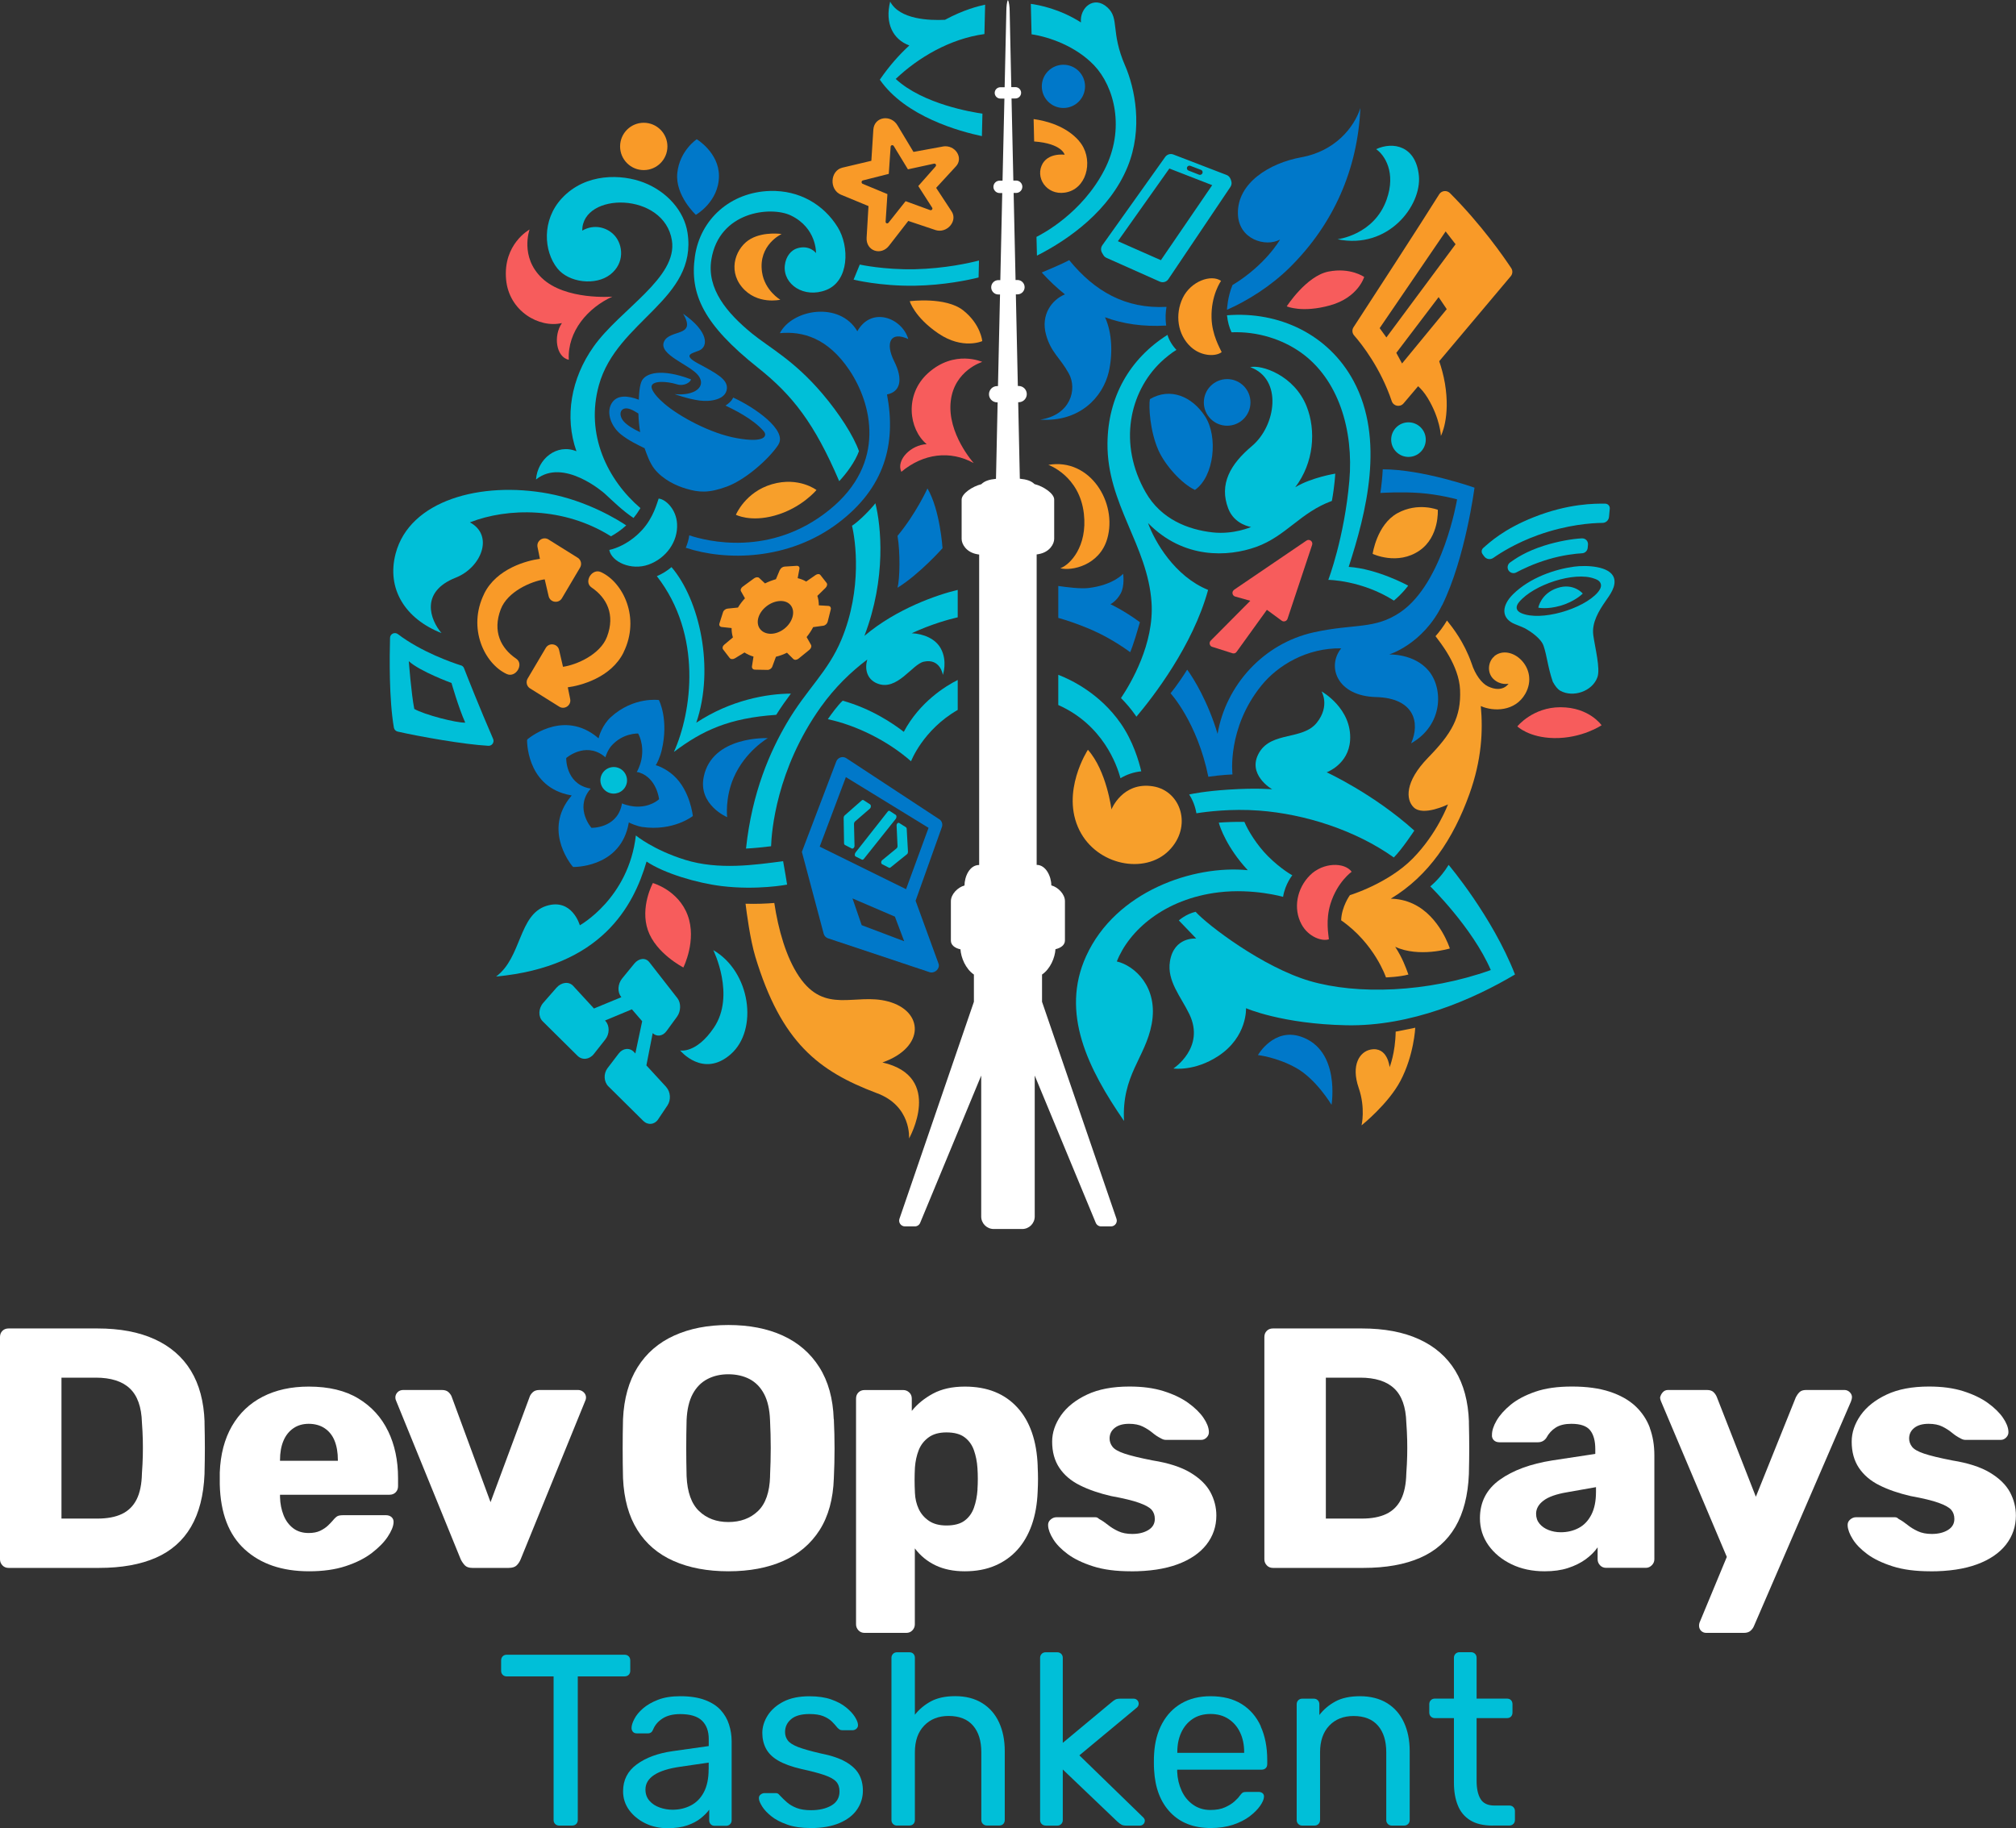<?xml version="1.0" encoding="UTF-8"?> <svg xmlns="http://www.w3.org/2000/svg" id="_Слой_2" data-name="Слой 2" viewBox="0 0 345.01 312.86"><rect x="0" y="0" width="345.01" height="312.86" fill="#333333" stroke="none"/><defs><style> .cls-1 { fill: #fff; } .cls-2 { fill: #00bfd8; } .cls-3 { fill: #f79f2b; } .cls-4 { fill: #f99a28; } .cls-5 { fill: #f75c5c; } .cls-6 { fill: #0078c9; } </style></defs><g id="_Слой_1-2" data-name="Слой 1"><g><path class="cls-2" d="M255.42,312.44c-1.56,0-2.83-.3-3.8-.9-.98-.6-1.69-1.45-2.13-2.55-.45-1.1-.67-2.4-.67-3.91v-11.03h-3.26c-.28,0-.51-.09-.69-.27-.18-.18-.27-.41-.27-.69v-1.42c0-.28.09-.51.27-.69.18-.18.41-.27.69-.27h3.26v-6.98c0-.28.09-.51.27-.69.18-.18.41-.27.69-.27h1.96c.28,0,.51.09.69.27.18.18.27.41.27.69v6.98h5.18c.31,0,.54.09.71.27.17.18.25.41.25.69v1.42c0,.28-.08.51-.25.69-.17.18-.4.27-.71.27h-5.18v10.74c0,1.31.22,2.34.67,3.09.44.75,1.24,1.13,2.38,1.13h2.55c.28,0,.51.09.69.27.18.18.27.41.27.69v1.5c0,.28-.09.51-.27.69-.18.18-.41.27-.69.27h-2.88Z"></path><path class="cls-2" d="M222.87,312.44c-.28,0-.51-.09-.69-.27-.18-.18-.27-.41-.27-.69v-19.8c0-.28.09-.51.27-.69.18-.18.41-.27.69-.27h1.96c.28,0,.51.09.69.27.18.18.27.41.27.69v1.84c.72-.95,1.64-1.72,2.74-2.32,1.1-.6,2.51-.9,4.24-.9s3.35.4,4.62,1.19c1.27.79,2.23,1.89,2.88,3.3.65,1.41.98,3.04.98,4.91v11.78c0,.28-.09.51-.27.69-.18.18-.41.27-.69.27h-2.09c-.28,0-.51-.09-.69-.27-.18-.18-.27-.41-.27-.69v-11.57c0-1.95-.47-3.48-1.42-4.57-.95-1.1-2.34-1.65-4.18-1.65-1.73,0-3.11.55-4.16,1.65-1.04,1.1-1.57,2.62-1.57,4.57v11.57c0,.28-.09.51-.27.69-.18.18-.41.27-.69.27h-2.09Z"></path><path class="cls-2" d="M215.77,295.44c-.75-1.64-1.85-2.91-3.28-3.8-1.43-.89-3.21-1.34-5.33-1.34-1.89,0-3.54.4-4.95,1.21-1.41.81-2.51,1.96-3.32,3.45-.81,1.49-1.27,3.22-1.38,5.2-.03.36-.04.83-.04,1.4s.01,1.04.04,1.4c.17,3.06,1.1,5.48,2.8,7.25,1.7,1.77,4,2.65,6.89,2.65h0c1.42,0,2.69-.19,3.82-.56,1.13-.38,2.07-.86,2.84-1.44.77-.59,1.36-1.18,1.78-1.78.42-.6.64-1.11.67-1.52.03-.28-.05-.49-.23-.65-.18-.15-.4-.23-.65-.23h-2.05c-.31,0-.53.03-.67.1-.14.07-.33.27-.59.61-.14.22-.42.52-.84.9-.42.38-.96.72-1.63,1.02-.67.31-1.5.46-2.51.46-1.14,0-2.14-.31-2.99-.92-.85-.61-1.5-1.41-1.94-2.4-.45-.99-.7-2.05-.75-3.2v-.38h14.45c.28,0,.51-.08.69-.25.18-.17.27-.4.27-.71v-.71c0-2.2-.38-4.12-1.13-5.76ZM212.93,299.99h-11.45v-.13c0-1.25.22-2.37.67-3.34.45-.97,1.09-1.75,1.94-2.32.85-.57,1.87-.86,3.07-.86s2.23.29,3.09.86c.86.57,1.53,1.34,1.98,2.32.46.97.69,2.09.69,3.34v.13Z"></path><path class="cls-2" d="M178.96,312.44c-.28,0-.51-.09-.69-.27-.18-.18-.27-.41-.27-.69v-27.74c0-.28.09-.51.27-.69.18-.18.41-.27.69-.27h1.96c.28,0,.51.09.69.27.18.18.27.41.27.69v14.54l8.23-6.85c.33-.28.59-.47.77-.56.18-.1.48-.15.9-.15h2.21c.25,0,.46.08.63.25.17.17.25.38.25.63,0,.11-.03.24-.1.38-.07.14-.2.28-.4.42l-9.65,8.02,10.7,10.4c.33.28.5.53.5.75,0,.25-.08.46-.25.63-.17.17-.38.25-.63.25h-2.17c-.42,0-.72-.05-.92-.15-.2-.1-.45-.29-.75-.56l-9.32-8.9v8.65c0,.28-.09.51-.27.69-.18.18-.41.27-.69.27h-1.96Z"></path><path class="cls-2" d="M153.52,312.44c-.28,0-.51-.09-.69-.27-.18-.18-.27-.41-.27-.69v-27.74c0-.28.09-.51.27-.69.18-.18.41-.27.69-.27h2.09c.31,0,.54.09.71.27.17.18.25.41.25.69v9.73c.75-.95,1.67-1.71,2.76-2.3,1.09-.58,2.46-.88,4.14-.88,1.81,0,3.35.4,4.62,1.19,1.27.79,2.23,1.89,2.88,3.3.65,1.41.98,3.04.98,4.91v11.78c0,.28-.08.51-.25.69-.17.18-.4.27-.71.27h-2.09c-.28,0-.51-.09-.69-.27-.18-.18-.27-.41-.27-.69v-11.57c0-1.95-.47-3.48-1.42-4.57-.95-1.1-2.34-1.65-4.18-1.65-1.73,0-3.12.55-4.18,1.65-1.06,1.1-1.59,2.62-1.59,4.57v11.57c0,.28-.08.51-.25.69-.17.18-.4.27-.71.27h-2.09Z"></path><path class="cls-2" d="M138.73,312.86c-1.56,0-2.9-.19-4.01-.59-1.11-.39-2.02-.86-2.71-1.42-.7-.56-1.22-1.11-1.57-1.67-.35-.56-.54-1-.56-1.34-.03-.31.07-.54.29-.71.22-.17.45-.25.67-.25h1.88c.14,0,.26.02.36.06.1.04.23.16.4.36.36.39.77.78,1.21,1.17.45.39,1,.71,1.65.96.65.25,1.47.38,2.44.38,1.42,0,2.59-.27,3.51-.81.92-.54,1.38-1.34,1.38-2.4,0-.7-.19-1.25-.56-1.67-.38-.42-1.04-.79-2.01-1.13-.96-.33-2.28-.68-3.95-1.04-1.67-.39-2.99-.87-3.97-1.44-.98-.57-1.67-1.25-2.09-2.05-.42-.79-.63-1.69-.63-2.69s.31-2.03.92-2.99c.61-.96,1.51-1.75,2.69-2.36,1.18-.61,2.67-.92,4.45-.92,1.45,0,2.69.18,3.72.54,1.03.36,1.88.81,2.55,1.36s1.17,1.08,1.5,1.61c.33.53.52.97.54,1.34.03.28-.06.51-.25.69-.19.18-.42.27-.67.27h-1.76c-.19,0-.36-.04-.48-.13-.12-.08-.24-.18-.35-.29-.28-.36-.61-.72-.98-1.09-.38-.36-.86-.66-1.46-.9-.6-.24-1.39-.36-2.36-.36-1.39,0-2.44.29-3.13.88-.7.59-1.04,1.32-1.04,2.21,0,.53.15,1,.46,1.42.31.42.89.79,1.75,1.13.86.33,2.14.7,3.84,1.09,1.84.36,3.29.85,4.34,1.46,1.06.61,1.81,1.32,2.26,2.13.45.81.67,1.74.67,2.8,0,1.17-.33,2.24-1,3.22-.67.98-1.67,1.75-3.01,2.32-1.34.57-2.98.86-4.93.86h0Z"></path><path class="cls-2" d="M124.76,295.14c-.29-.92-.77-1.74-1.42-2.46-.65-.72-1.55-1.3-2.69-1.73-1.14-.43-2.55-.65-4.22-.65-1.5,0-2.78.2-3.82.61-1.04.4-1.9.9-2.57,1.48s-1.16,1.18-1.48,1.8c-.32.61-.48,1.13-.48,1.55,0,.25.08.47.23.65.15.18.38.27.69.27h1.88c.42,0,.71-.21.88-.63.31-.78.85-1.42,1.63-1.92.78-.5,1.78-.75,3.01-.75,1.73,0,2.97.38,3.74,1.13.77.75,1.15,1.8,1.15,3.13v1.21l-6.22.88c-2.51.36-4.54,1.11-6.1,2.26-1.56,1.14-2.34,2.67-2.34,4.6,0,1.2.35,2.27,1.04,3.22.7.95,1.62,1.7,2.76,2.26,1.14.56,2.41.84,3.8.84h0c1.34,0,2.46-.16,3.38-.48.92-.32,1.69-.72,2.3-1.21.61-.49,1.1-.98,1.46-1.48v1.8c0,.28.08.51.25.69.17.18.4.27.71.27h1.92c.28,0,.51-.09.69-.27.18-.18.27-.41.27-.69v-13.54c0-.95-.15-1.88-.44-2.8ZM121.27,302.83c0,1.56-.27,2.85-.81,3.89-.54,1.03-1.29,1.79-2.24,2.28-.95.49-1.99.73-3.13.73h0c-.75,0-1.48-.13-2.19-.38-.71-.25-1.3-.63-1.75-1.15-.46-.52-.69-1.16-.69-1.94,0-1,.5-1.83,1.5-2.49,1-.65,2.49-1.12,4.47-1.4l4.85-.71v1.17Z"></path><path class="cls-2" d="M95.7,312.44c-.28,0-.51-.09-.69-.27-.18-.18-.27-.41-.27-.69v-24.57h-8.02c-.28,0-.51-.09-.69-.27-.18-.18-.27-.41-.27-.69v-1.75c0-.31.09-.55.27-.73.18-.18.41-.27.69-.27h20.14c.31,0,.55.09.73.27.18.18.27.42.27.73v1.75c0,.28-.09.51-.27.69-.18.18-.42.27-.73.27h-7.98v24.57c0,.28-.09.51-.27.69-.18.18-.42.27-.73.27h-2.17Z"></path></g><g><path class="cls-1" d="M80.84,268.34c-.59,0-1.01-.15-1.29-.44-.27-.29-.51-.63-.7-1.02l-11.07-27.17c-.08-.16-.12-.33-.12-.53,0-.35.13-.65.38-.91.25-.25.58-.38.97-.38h6.62c.51,0,.9.14,1.17.41.27.27.45.55.53.82l6.62,17.97,6.67-17.97c.08-.27.25-.55.53-.82.27-.27.66-.41,1.17-.41h6.62c.35,0,.66.13.94.38.27.25.41.56.41.91,0,.2-.04.37-.12.53l-11.07,27.17c-.16.39-.38.73-.67,1.02s-.75.44-1.38.44h-6.21Z"></path><path class="cls-1" d="M66.41,244.92c-1.13-2.34-2.82-4.2-5.06-5.56-2.24-1.37-5.08-2.05-8.52-2.05-3.01,0-5.63.58-7.87,1.73-2.24,1.15-4,2.83-5.27,5.03-1.27,2.21-1.96,4.85-2.08,7.93v2.05c.12,4.92,1.54,8.63,4.27,11.12,2.73,2.5,6.4,3.75,11.01,3.75h0c2.38,0,4.47-.29,6.26-.88,1.8-.59,3.29-1.34,4.48-2.25,1.19-.92,2.1-1.84,2.72-2.78.62-.94.96-1.74,1-2.4.04-.39-.07-.7-.32-.94-.25-.23-.58-.35-.97-.35h-7.26c-.47,0-.81.05-1.02.15-.21.1-.5.36-.85.79-.2.23-.47.52-.82.85-.35.33-.79.62-1.32.88-.53.25-1.18.38-1.96.38-1.05,0-1.94-.27-2.66-.82-.72-.55-1.27-1.29-1.64-2.22-.37-.94-.58-1.97-.61-3.1v-.41h18.74c.43,0,.78-.14,1.05-.41.27-.27.41-.62.41-1.05v-1.41c0-3.01-.57-5.68-1.7-8.02ZM57.81,250.01h-9.89v-.12c0-1.29.2-2.39.59-3.31.39-.92.96-1.63,1.7-2.14.74-.51,1.62-.76,2.63-.76s1.96.25,2.72.76c.76.51,1.33,1.22,1.7,2.14s.56,2.02.56,3.31v.12Z"></path><path class="cls-1" d="M35.01,243.34c-.12-3.47-.9-6.39-2.34-8.75-1.44-2.36-3.51-4.16-6.21-5.39-2.69-1.23-5.95-1.84-9.78-1.84H1.46c-.43,0-.78.14-1.05.41-.27.27-.41.62-.41,1.05v38.06c0,.39.14.73.41,1.02.27.29.62.44,1.05.44h15.51c3.82,0,7.06-.58,9.69-1.73,2.63-1.15,4.64-2.92,6.03-5.3,1.39-2.38,2.16-5.39,2.31-9.02.04-1.68.06-3.16.06-4.45s-.02-2.79-.06-4.51ZM24.44,249.13c-.02.9-.07,1.91-.15,3.04-.04,1.83-.34,3.32-.91,4.45-.57,1.13-1.41,1.96-2.52,2.49-1.11.53-2.51.79-4.19.79h-6.15,0v-24.12h5.86c2.58,0,4.52.61,5.83,1.84s2,3.17,2.08,5.83c.08,1.09.13,2.09.15,2.99.02.9.02,1.8,0,2.69Z"></path><path class="cls-1" d="M193.54,268.92c-2.54,0-4.69-.28-6.47-.85-1.78-.57-3.22-1.26-4.33-2.08-1.11-.82-1.94-1.67-2.49-2.55-.55-.88-.84-1.65-.88-2.31-.04-.43.1-.78.41-1.05.31-.27.64-.41,1-.41h6.67c.12,0,.22.02.32.06.1.04.2.12.32.23.51.27,1.01.61,1.52,1.02.51.41,1.09.77,1.76,1.08.66.31,1.46.47,2.4.47,1.09,0,2.01-.22,2.75-.67.74-.45,1.11-1.08,1.11-1.9,0-.62-.18-1.14-.53-1.55-.35-.41-1.06-.81-2.14-1.2-1.07-.39-2.68-.78-4.83-1.17-2.03-.47-3.81-1.08-5.33-1.84-1.52-.76-2.69-1.76-3.51-2.99-.82-1.23-1.23-2.72-1.23-4.48,0-1.56.51-3.06,1.52-4.51,1.01-1.44,2.5-2.62,4.45-3.54,1.95-.92,4.37-1.38,7.26-1.38,2.22,0,4.18.26,5.85.79,1.68.53,3.08,1.2,4.22,2.02,1.13.82,1.99,1.66,2.58,2.52.59.86.9,1.64.94,2.34.04.39-.08.73-.35,1.02-.27.29-.59.44-.94.44h-6.09c-.16,0-.31-.03-.47-.09-.16-.06-.29-.13-.41-.2-.47-.23-.94-.55-1.41-.94-.47-.39-1.01-.74-1.64-1.05-.62-.31-1.41-.47-2.34-.47-1.05,0-1.87.23-2.46.7-.59.47-.88,1.07-.88,1.82,0,.51.17.98.5,1.41.33.43,1.01.82,2.05,1.17,1.03.35,2.64.74,4.83,1.17,2.69.43,4.84,1.12,6.44,2.08,1.6.96,2.74,2.07,3.43,3.34.68,1.27,1.02,2.61,1.02,4.01,0,1.87-.57,3.53-1.7,4.98-1.13,1.44-2.78,2.57-4.95,3.37-2.17.8-4.83,1.2-7.99,1.2h0Z"></path><path class="cls-1" d="M177.59,250.95c-.08-2.19-.41-4.12-1-5.8-.59-1.68-1.41-3.1-2.49-4.27-1.07-1.17-2.35-2.06-3.83-2.66-1.48-.6-3.2-.91-5.15-.91-2.15,0-3.96.4-5.45,1.2-1.48.8-2.69,1.79-3.63,2.96v-2.11c0-.43-.15-.78-.44-1.05-.29-.27-.63-.41-1.02-.41h-6.62c-.43,0-.78.14-1.05.41s-.41.62-.41,1.05v38.64c0,.39.14.73.41,1.02.27.29.62.44,1.05.44h0s7.14,0,7.14,0c.43,0,.78-.15,1.05-.44.27-.29.41-.63.41-1.02v-13c.94,1.25,2.12,2.22,3.54,2.9,1.42.68,3.09,1.02,5.01,1.02s3.68-.32,5.18-.97c1.5-.64,2.78-1.55,3.83-2.72,1.05-1.17,1.87-2.6,2.46-4.27.59-1.68.92-3.57,1-5.68.04-.78.06-1.5.06-2.17s-.02-1.39-.06-2.17ZM167.29,254.93c-.08,1.13-.28,2.17-.61,3.1-.33.94-.87,1.68-1.61,2.23-.74.55-1.78.82-3.1.82h0,0,0c-1.21,0-2.21-.26-2.99-.79-.78-.53-1.37-1.21-1.76-2.05-.39-.84-.6-1.75-.64-2.72-.04-.78-.06-1.52-.06-2.22s.02-1.42.06-2.17c.08-1.05.29-2.03.64-2.93.35-.9.92-1.63,1.7-2.2.78-.57,1.8-.85,3.04-.85,1.33,0,2.36.27,3.1.82.74.55,1.28,1.29,1.61,2.22.33.94.54,1.97.61,3.1.08,1.21.08,2.42,0,3.63Z"></path><path class="cls-1" d="M142.68,242.87c-.12-3.51-.94-6.47-2.46-8.87-1.52-2.4-3.61-4.21-6.26-5.42-2.65-1.21-5.76-1.81-9.31-1.81s-6.61.6-9.28,1.81c-2.67,1.21-4.76,3.02-6.26,5.42-1.5,2.4-2.33,5.36-2.49,8.87-.04,1.68-.06,3.37-.06,5.06s.02,3.39.06,5.06c.16,3.55.98,6.51,2.46,8.87,1.48,2.36,3.55,4.13,6.21,5.3,2.65,1.17,5.78,1.76,9.37,1.76h0c3.59,0,6.71-.59,9.37-1.76,2.65-1.17,4.73-2.94,6.24-5.3,1.5-2.36,2.31-5.32,2.43-8.87.08-1.68.12-3.37.12-5.06s-.04-3.39-.12-5.06ZM131.79,252.65c-.08,2.73-.77,4.72-2.08,5.97-1.31,1.25-3,1.87-5.06,1.87h0c-2.03,0-3.7-.62-5.01-1.87-1.31-1.25-2.02-3.24-2.14-5.97-.04-1.72-.06-3.34-.06-4.86s.02-3.1.06-4.74c.08-1.83.43-3.33,1.05-4.48.62-1.15,1.46-2,2.52-2.55,1.05-.55,2.24-.82,3.57-.82s2.58.27,3.63.82c1.05.55,1.88,1.4,2.49,2.55.61,1.15.95,2.64,1.02,4.48.08,1.64.12,3.22.12,4.74s-.04,3.14-.12,4.86Z"></path><path class="cls-1" d="M330.37,268.92c-2.54,0-4.69-.28-6.47-.85-1.78-.57-3.22-1.26-4.33-2.08-1.11-.82-1.94-1.67-2.49-2.55-.55-.88-.84-1.65-.88-2.31-.04-.43.1-.78.41-1.05.31-.27.64-.41,1-.41h6.67c.12,0,.22.02.32.06.1.04.2.12.32.23.51.27,1.01.61,1.52,1.02.51.41,1.09.77,1.76,1.08.66.31,1.46.47,2.4.47,1.09,0,2.01-.22,2.75-.67.74-.45,1.11-1.08,1.11-1.9,0-.62-.18-1.14-.53-1.55-.35-.41-1.06-.81-2.14-1.2-1.07-.39-2.68-.78-4.83-1.17-2.03-.47-3.81-1.08-5.33-1.84-1.52-.76-2.69-1.76-3.51-2.99-.82-1.23-1.23-2.72-1.23-4.48,0-1.56.51-3.06,1.52-4.51,1.01-1.44,2.5-2.62,4.45-3.54,1.95-.92,4.37-1.38,7.26-1.38,2.22,0,4.18.26,5.85.79s3.08,1.2,4.22,2.02c1.13.82,1.99,1.66,2.58,2.52.59.86.9,1.64.94,2.34.04.39-.08.73-.35,1.02-.27.29-.59.44-.94.44h-6.09c-.16,0-.31-.03-.47-.09-.16-.06-.29-.13-.41-.2-.47-.23-.94-.55-1.41-.94-.47-.39-1.01-.74-1.64-1.05-.62-.31-1.41-.47-2.34-.47-1.05,0-1.87.23-2.46.7-.59.47-.88,1.07-.88,1.82,0,.51.17.98.5,1.41.33.43,1.01.82,2.05,1.17,1.03.35,2.64.74,4.83,1.17,2.69.43,4.84,1.12,6.44,2.08,1.6.96,2.74,2.07,3.43,3.34.68,1.27,1.02,2.61,1.02,4.01,0,1.87-.57,3.53-1.7,4.98-1.13,1.44-2.78,2.57-4.95,3.37-2.17.8-4.83,1.2-7.99,1.2h0Z"></path><path class="cls-1" d="M292,279.46c-.35,0-.64-.12-.88-.35-.23-.23-.35-.53-.35-.88,0-.08,0-.19.03-.32.02-.14.07-.28.15-.44l4.57-11.01-11.24-26.58c-.12-.27-.18-.51-.18-.7.08-.35.23-.65.47-.91.23-.25.53-.38.88-.38h6.67c.51,0,.89.13,1.14.38.25.25.44.54.56.85l6.67,17.04,6.85-17.04c.16-.31.36-.6.61-.85.25-.25.63-.38,1.14-.38h6.56c.35,0,.65.13.91.38.25.25.38.54.38.85,0,.19-.06.45-.18.76l-16.57,38.35c-.12.31-.31.6-.59.85-.27.25-.66.38-1.17.38h-6.44,0Z"></path><path class="cls-1" d="M282.35,244.36c-.53-1.42-1.36-2.66-2.49-3.72-1.13-1.05-2.6-1.87-4.39-2.46-1.8-.59-3.94-.88-6.44-.88s-4.55.29-6.26.88c-1.72.59-3.12,1.33-4.22,2.22-1.09.9-1.9,1.81-2.43,2.72s-.79,1.73-.79,2.43c-.04.35.06.65.29.91.23.25.57.38,1,.38h6.56c.62,0,1.11-.25,1.46-.76.39-.74.93-1.33,1.61-1.76.68-.43,1.57-.64,2.66-.64,1.56,0,2.63.37,3.22,1.11.59.74.88,1.81.88,3.22v.82l-7.32,1.11c-3.75.59-6.75,1.69-9.02,3.31-2.26,1.62-3.4,3.82-3.4,6.59,0,1.72.49,3.26,1.46,4.63.98,1.37,2.29,2.45,3.95,3.25,1.66.8,3.54,1.2,5.65,1.2h0c1.52,0,2.86-.18,4.01-.56,1.15-.37,2.16-.87,3.02-1.49.86-.63,1.54-1.31,2.05-2.05v2.05c0,.39.14.73.41,1.02.27.29.62.44,1.05.44h6.79c.39,0,.73-.15,1.02-.44.29-.29.44-.63.44-1.02v-17.8c0-1.72-.26-3.29-.79-4.71ZM273.13,255.34c0,1.56-.26,2.86-.79,3.89-.53,1.03-1.25,1.8-2.17,2.28-.92.49-1.94.73-3.07.73h0c-.74,0-1.43-.13-2.08-.38-.64-.25-1.16-.61-1.55-1.08-.39-.47-.59-1.03-.59-1.7,0-.86.42-1.61,1.26-2.25.84-.64,2.18-1.12,4.01-1.43l4.98-.88v.82Z"></path><path class="cls-1" d="M251.39,243.34c-.12-3.47-.9-6.39-2.34-8.75-1.44-2.36-3.51-4.16-6.21-5.39-2.69-1.23-5.95-1.84-9.78-1.84h-15.22c-.43,0-.78.14-1.05.41-.27.27-.41.62-.41,1.05v38.06c0,.39.14.73.41,1.02.27.29.62.44,1.05.44h15.51c3.82,0,7.06-.58,9.69-1.73,2.63-1.15,4.64-2.92,6.03-5.3,1.39-2.38,2.16-5.39,2.31-9.02.04-1.68.06-3.16.06-4.45s-.02-2.79-.06-4.51ZM240.82,249.13c-.02.9-.07,1.91-.15,3.04-.04,1.83-.34,3.32-.91,4.45-.57,1.13-1.41,1.96-2.52,2.49-1.11.53-2.51.79-4.19.79h-6.15,0v-24.12h5.86c2.58,0,4.52.61,5.83,1.84,1.31,1.23,2,3.17,2.08,5.83.08,1.09.13,2.09.15,2.99.02.9.02,1.8,0,2.69Z"></path></g><g><circle class="cls-6" cx="210.01" cy="68.87" r="3.99"></circle><path class="cls-6" d="M198.24,77.05c1.17,2.62,4.02,5.76,6.26,6.8,3.32-2.33,3.97-9.12,1.75-12.56-2.22-3.44-5.97-5.04-9.46-2.98-.23,1.19,0,5.47,1.45,8.73Z"></path></g><path class="cls-1" d="M164.37,162.45c.08,1.42.86,3.35,2.3,4.34v4.66l-12.74,37.14c-.22.64.26,1.3.93,1.3h1.71c.4,0,.76-.24.91-.62l10.44-25.19v24.12c0,1.18.96,2.14,2.14,2.14h4.88c1.18,0,2.14-.96,2.14-2.14v-24.12l10.44,25.19c.15.37.51.62.91.62h1.71c.67,0,1.15-.66.93-1.3l-12.74-37.14v-4.66c1.44-.99,2.22-2.91,2.3-4.34.94-.21,1.62-.73,1.62-1.49v-6.74c0-1.19-1.18-2.39-2.33-2.69,0-1.52-.93-3.51-2.51-3.51v-53.13c.12-.02.24-.04.36-.06,1.88-.34,2.64-1.75,2.64-2.6v-6.74c0-1.02-1.83-2.26-3.37-2.64-.55-.55-1.36-.81-2.51-.92-.05-2.43-.15-7.13-.28-13.09h.08c.77,0,1.39-.62,1.39-1.39s-.62-1.39-1.39-1.39h-.14c-.1-4.75-.22-10.12-.34-15.68h.27c.68,0,1.23-.55,1.23-1.23s-.55-1.23-1.23-1.23h-.32c-.11-4.96-.22-10.03-.33-14.9h.43c.59,0,1.06-.48,1.06-1.06s-.48-1.06-1.06-1.06h-.48c-.11-5.07-.22-9.86-.31-14.05h.67c.54,0,.97-.44.97-.97s-.44-.97-.97-.97h-.71c-.17-7.66-.28-12.83-.28-13.02,0-.75-.12-1.62-.29-1.86h0s0,0-.01,0c0,0,0,0-.01,0h0c-.16.23-.26,1.13-.26,1.88,0,.19-.11,5.37-.29,13.02h-.73c-.54,0-.97.44-.97.97s.44.97.97.97h.69c-.09,4.18-.2,8.98-.32,14.05h-.5c-.59,0-1.06.48-1.06,1.06s.48,1.06,1.06,1.06h.45c-.11,4.87-.22,9.94-.33,14.9h-.33c-.68,0-1.23.55-1.23,1.23s.55,1.23,1.23,1.23h.28c-.12,5.56-.24,10.93-.35,15.68h-.15c-.77,0-1.39.62-1.39,1.39s.62,1.39,1.39,1.39h.09c-.13,5.96-.23,10.66-.28,13.09-1.15.11-1.96.37-2.51.92-1.54.38-3.37,1.62-3.37,2.64v6.74c0,.85.77,2.26,2.64,2.6.11.02.23.04.36.06v53.13c-1.68,0-2.51,2.05-2.51,3.51-1.15.3-2.33,1.49-2.33,2.69v6.74c0,.77.68,1.28,1.62,1.49Z"></path><path class="cls-2" d="M247.91,148.02s7.45,8.77,11.36,18.76c-7.15,4.25-17.78,8.91-28.84,8.69-11.07-.22-17.19-2.92-17.19-2.92,0,0,.26,4.91-4.77,8.2-4.06,2.66-7.66,2.12-7.66,2.12,0,0,5.48-3.56,2.74-9.28-1.46-3.04-3.87-5.68-3.33-9.06.69-4.28,4.5-3.9,4.5-3.9l-2.98-3.1s1.21-1.1,2.87-1.48c2.01,2.24,11.51,9.5,19.56,11.85,8.05,2.35,20.01,2.03,30.96-1.88-3.14-7.27-10.36-14.32-10.36-14.32,0,0,1.73-1.35,3.14-3.68Z"></path><path class="cls-3" d="M242.2,175.89s-.21,4.7-2.54,9.11c-2.1,3.97-6.65,7.6-6.65,7.6,0,0,.71-2.95-.49-6.41-1.35-3.92.17-6.2,2.05-6.56,2.94-.56,3.24,3.02,3.24,3.02,0,0,.98-2.39,1.04-6.09,1.56-.28,3.35-.67,3.35-.67Z"></path><path class="cls-5" d="M231.32,149.2s-2.46,1.72-3.63,5.5c-.85,2.74-.34,5.25-.27,6.05-1.13.41-3.51-.37-4.69-2.57-1.46-2.72-.78-6.15,1.45-8.38,2.24-2.24,5.91-2.27,7.14-.6Z"></path><path class="cls-2" d="M104.27,94.12s2.96-.51,5.63-3.43c1.93-2.11,2.54-4.61,2.82-5.36,1.2.11,3.02,1.83,3.15,4.33.17,3.08-1.91,5.9-4.88,6.97s-6.32-.46-6.72-2.5Z"></path><path class="cls-4" d="M208.97,48.07s-1.76,2.43-1.63,6.39c.09,2.86,1.4,5.07,1.73,5.8-.93.76-3.44.8-5.28-.89-2.27-2.09-2.75-5.55-1.37-8.4,1.38-2.84,4.84-4.08,6.55-2.9Z"></path><path class="cls-3" d="M186.18,128.32s-4.74,7.24-1.43,13.82c3.01,5.98,11.18,7.56,15.29,3.44,4.07-4.09,2.09-10.22-2.7-11-5.24-.85-7.13,3.95-7.13,3.95,0,0-.82-6.6-4.03-10.21Z"></path><path class="cls-6" d="M119.09,36.77s-3.58-3.31-3.18-7.16c.4-3.85,3.33-5.78,3.33-5.78,0,0,3.8,2.28,3.8,6.28,0,4.41-3.95,6.66-3.95,6.66Z"></path><path class="cls-5" d="M274.09,124.12s-3.33,2.27-8.13,2.2c-4.31-.07-6.29-2-6.29-2,0,0,2.63-3.29,7.4-3.28,4.92.01,7.02,3.09,7.02,3.09Z"></path><path class="cls-3" d="M139.73,83.86s-2.56,3.12-7.19,4.39c-4.16,1.14-6.6-.15-6.6-.15,0,0,1.6-3.9,6.18-5.23s7.6.99,7.6.99Z"></path><path class="cls-3" d="M234.91,94.79s.71-5.01,4.24-6.96c3.53-1.94,6.91-.58,6.91-.58,0,0,.3,4.6-3.12,6.97-3.77,2.61-8.03.57-8.03.57Z"></path><g><path class="cls-6" d="M118.57,139.66s-.44-4.36-3.3-6.94c-1.31-1.19-2.78-1.71-3.05-1.76.18-.21.73-1.36,1.01-2.51,1.28-5.33-.47-8.64-.47-8.64h0s-4.32-.63-8.21,2.91c-1.5,1.36-2.07,3.37-2.11,3.64-.21-.18-.44-.36-.68-.54-5.8-4.26-11.53.74-11.53.74,0,0,.02.02.04.06-.04,0-.07,0-.07,0,0,0-.19,7.61,6.79,9.34.29.07.58.13.85.18-.18.21-.36.44-.54.68-4.26,5.8.74,11.53.74,11.53,0,0,.02-.02.06-.04,0,.04,0,.07,0,.07,0,0,7.61.19,9.34-6.79.07-.29.13-.58.18-.85.21.18,1.56.69,2.24.79,5.39.79,8.71-1.87,8.71-1.87h0ZM108.48,138.02c-.88-.09-1.91-.43-2.03-.53-.03.15-.06.31-.1.47-.95,3.83-5.12,3.72-5.12,3.72,0,0,0-.01,0-.04-.02.01-.03.02-.03.02,0,0-2.74-3.14-.41-6.32.1-.13.2-.26.3-.37-.15-.03-.31-.06-.47-.1-3.83-.95-3.72-5.12-3.72-5.12,0,0,.01,0,.04,0-.01-.02-.02-.03-.02-.03,0,0,3.14-2.74,6.32-.41.13.1.26.2.37.3.03-.15.38-1.22,1.02-1.96,1.98-2.24,4.58-2.11,4.58-2.11h0s1.1,1.8.55,4.5c-.21,1-.69,1.97-.79,2.08.15.03.31.05.47.1,2.98,1,3.35,4.55,3.35,4.55,0,0,.02,0,0,0,.01.02-1.54,1.52-4.3,1.25Z"></path><path class="cls-2" d="M106,131.49c-1.14-.53-2.49-.04-3.03,1.09s-.04,2.49,1.09,3.03c1.14.53,2.49.04,3.03-1.09s.04-2.49-1.09-3.03Z"></path></g><path class="cls-5" d="M104.8,50.77s-8.05.66-12.07-3.19c-3.8-3.63-2.1-8.3-2.1-8.3,0,0-4.57,2.47-4.02,8.55.49,5.45,5.7,8.38,9.56,7.46-1.51,2.18-1.01,5.82,1.17,6.29-.25-4.9,3.31-8.93,7.46-10.81Z"></path><path class="cls-5" d="M166.64,79.25s-4.59-5.08-3.93-10.63c.62-5.24,5.39-6.68,5.39-6.68,0,0-4.74-2.17-9.28,1.92-4.08,3.68-3.29,9.62-.23,12.16-2.66.1-5.28,2.69-4.34,4.73,3.78-3.16,8.37-3.7,12.38-1.5Z"></path><circle class="cls-4" cx="110.17" cy="25.06" r="4.05"></circle><path class="cls-4" d="M133.77,40.05s-4.04,1.83-3.36,6.52c.46,3.17,3.13,4.73,3.13,4.73,0,0-4,.93-6.57-2.17-2.52-3.05-.94-6.92,1.55-8.28,2.29-1.25,5.25-.8,5.25-.8Z"></path><circle class="cls-2" cx="241.04" cy="75.24" r="2.96"></circle><circle class="cls-6" cx="181.99" cy="14.78" r="3.7"></circle><g><path class="cls-6" d="M133.2,76.1c1.61-2.45-4.05-6.39-7.73-8.06,0,0-.2.67-1.31,1.37,1.31.63,4.75,2.28,6.56,4.42.61.72.27,2.05-4.68,1.15-4.5-.81-9.79-3.71-12.31-5.86-2.05-1.75-2.28-2.7-2.22-3.02.17-.96,2.52-.89,4.36-.32,1.16.36,2.26-.31,2.39-.85-4.93-1.89-7.93-1.19-8.53.48-.19.53-.29,1.23-.35,1.93s-.05,1.07-.05,1.07c-1.87-.71-3.75-.89-4.66.62-.99,1.65-.02,4,1.54,5.27,1.38,1.12,3.01,1.87,4.1,2.41.36.99.86,2.49,1.67,3.52,1.44,1.83,3.69,2.9,5.49,3.42,2.09.61,3.75.8,6.94-.38s7.18-4.71,8.8-7.16ZM106.76,72.14c-1.09-1.22-.55-2.69,1.08-2.12.54.19,1.03.53,1.41.75.03,1.08.16,2.35.3,3.19-1.19-.53-2.25-1.21-2.79-1.82Z"></path><path class="cls-6" d="M115.42,67.44s2.21.83,4.3,1.11c1.85.25,4.54-.15,4.68-2.06.12-1.56-1.75-2.58-4.89-4.26-2.83-1.52-1.06-1.74.14-2.24,1.57-.66,1.68-3.22-2.75-6.3,2.41,4.06-2.29,2.59-3.26,4.78-1.01,2.27,4.53,3.97,5.9,5.84,1.37,1.87-.65,3.49-4.11,3.14Z"></path></g><path class="cls-4" d="M161.35,25.08l-5.02.92-2.72-4.52c-1.15-1.96-4-1.52-4.15.71l-.34,5.33-4.98,1.18c-2.09.53-2.25,3.74-.25,4.61l4.74,1.96-.32,5.41c-.13,2.29,2.51,3.16,3.87,1.33l3.26-4.2,4.68,1.57c1.96.61,3.83-1.58,2.73-3.21l-2.64-4.02,3.35-3.64c1.42-1.46-.09-3.8-2.2-3.44ZM160.12,28.48l-2.97,3.36,2.38,3.71c.14.22-.1.5-.35.41l-4.2-1.53-2.92,3.68c-.18.23-.52.11-.5-.18l.31-4.71-4.24-1.76c-.26-.11-.23-.51.03-.58l4.44-1.12.32-4.66c.02-.28.38-.35.53-.11l2.43,3.99,4.46-.97c.27-.06.46.25.28.45Z"></path><path class="cls-5" d="M211.19,100.94l12.39-8.42c.51-.35,1.17.15.97.74l-4.21,12.65c-.14.41-.64.57-.99.32l-2.54-1.86-5.17,7.17c-.14.22-.4.33-.66.28l-3.44-1.09c-.5-.09-.7-.69-.36-1.07l6.79-6.84-2.58-.72c-.53-.15-.64-.85-.19-1.15Z"></path><path class="cls-2" d="M122.07,162.61s3.83,7.73.11,13.26c-3.04,4.51-5.79,3.91-5.79,3.91,0,0,3.94,4.81,8.68.63s3.38-14.11-3-17.8Z"></path><path class="cls-5" d="M111.73,151.13s-2.23,4.1-.85,8.08,6.07,6.37,6.07,6.37c0,0,2.34-4.65.73-8.95-1.6-4.3-5.95-5.5-5.95-5.5Z"></path><path class="cls-6" d="M131.4,126.33s-9.5-.45-10.96,6.59c-1.01,4.83,4,6.93,4,6.93,0,0-.38-3.31,1.12-6.76,1.97-4.54,5.84-6.76,5.84-6.76Z"></path><path class="cls-6" d="M227.87,189.1s1.58-9.37-5.23-11.68c-4.67-1.58-7.36,3.15-7.36,3.15,0,0,3.26.36,6.55,2.21,3.45,1.94,6.05,6.32,6.05,6.32Z"></path><path class="cls-4" d="M179.41,79.56s5.34,1.85,6.08,8.36c.64,5.62-2.38,8.75-4.03,9.33,1.87.51,6.7-.44,8.03-5.05,1.78-6.15-2.93-13.87-10.08-12.64Z"></path><path class="cls-2" d="M228.88,40.95s6.26-.7,8.42-6.79c1.65-4.64-.35-7.64-1.79-8.63,2.9-1.35,6.8-.57,7.31,4.53.51,5.1-5.23,12.69-13.93,10.89Z"></path><path class="cls-5" d="M220.21,52.43s3.35-5.2,7.13-5.95c3.77-.75,6.12.92,6.12.92,0,0-1.01,3.52-5.83,4.86-4.82,1.34-7.42.17-7.42.17Z"></path><path class="cls-4" d="M155.69,51.55s6.13-.81,9.15,1.57c3.02,2.39,3.26,5.26,3.26,5.26,0,0-3.33,1.51-7.48-1.29-4.14-2.8-4.93-5.54-4.93-5.54Z"></path><g><path class="cls-6" d="M182.97,44.53c-1.17.63-3.41,1.56-4.69,2.11,1.26,1.38,2.57,2.63,3.97,3.74-2.21.9-4.19,3.47-3.23,6.92.85,3.06,2.38,3.87,3.89,6.62,1.5,2.71.28,7.14-4.9,7.9,6.8.45,10.72-3.89,11.73-8.13.7-2.98.62-6.7-.63-9.39,3.04,1.12,6.47,1.65,10.47,1.42-.18-1.26-.1-2.31.05-3.2-7.05.37-12.32-2.69-16.65-8Z"></path><path class="cls-6" d="M222.69,26.92c-5.44.99-10.96,4.39-10.84,9.66.1,4.41,4.75,5.76,7.21,4.42,0,0-2.41,4.31-8.14,7.79-.84,2.01-.94,4.2-.94,4.23,3.49-1.53,7.53-4.06,10.75-7.25,7.54-7.46,11.62-16.87,12.08-27.28-1.11,3.42-4.4,7.39-10.11,8.43Z"></path></g><path class="cls-2" d="M230.81,97.02c2.99-9.25,6.24-21.8.82-31.84-4.3-7.97-12.76-11.94-21.65-11.22.13,1.1.37,2.06.78,2.91,4.52-.18,8.69,1.24,11.77,3.39,6.59,4.61,9.15,13.47,8.39,22.02-.86,9.81-3.6,16.96-3.6,16.96,0,0,5.7.04,11.23,3.55,1.54-1.29,2.44-2.56,2.44-2.56,0,0-5.24-2.88-10.18-3.21Z"></path><path class="cls-6" d="M246.81,103.58c3.98-8.11,5.53-20.12,5.53-20.12,0,0-8.88-3.14-15.7-3.14-.07,1.36-.21,2.71-.41,4.05.82-.05,3.67-.21,6.7,0,3.35.24,6.43,1.09,6.43,1.09,0,0-2.37,14.32-9.71,19.32-4.41,3-7.88,1.91-14.81,3.44-8.69,1.92-15.06,9.12-16.47,17.38-1.62-5.47-4.13-9.56-5.2-10.99-1.68,2.69-2.85,4.04-2.85,4.04,0,0,4.57,4.94,6.47,14.29,2.19-.32,4.13-.4,4.13-.4,0,0-.97-7.9,4.95-15.21,2.85-3.52,7.83-6.46,13.66-6.37-2.51,3.1-.72,8.17,5.95,8.34,6.58.17,7.58,4.4,6.01,7.92,5.51-3.13,5.52-9.38,3.02-12.4-2.48-3-6.77-2.81-6.77-2.81,0,0,5.77-1.75,9.05-8.43Z"></path><path class="cls-2" d="M78.88,113.88c-1.45-.46-6.78-2.3-10.78-5.35-.55-.42-1.33-.05-1.35.63-.09,3.28-.18,10.56.66,15.38.06.33.32.59.65.67,3.76.85,11.38,2.21,15.52,2.43.62.03,1.06-.6.81-1.18-2.28-5.25-4.42-10.65-4.98-12.1-.09-.24-.28-.41-.52-.49ZM70.9,121.34c-.52-2.62-.94-8.18-.94-8.18,1.94,1.77,7.31,3.73,7.31,3.73,0,0,1.16,4.11,2.35,6.79-1.55.04-6.96-1.34-8.72-2.35Z"></path><path class="cls-6" d="M158.72,83.6s-1.95,4.29-5.12,8.11c.48,2.83.4,7.35,0,8.88,3.85-2.4,7.7-6.77,7.7-6.77,0,0-.41-6.54-2.58-10.23Z"></path><path class="cls-2" d="M212.97,140.66c-1.64-.02-3.19.04-4.39.13.19.77,1.42,4.33,4.96,8.14-9.28-.92-22.59,3.58-27.66,14.7-4.45,9.76.34,19.31,6.48,28.22-.41-7.88,3.64-10.78,4.73-16.56,1.21-6.4-2.99-10.06-5.96-10.74,2.06-5.26,8.1-10.73,17.5-11.84,5.84-.69,10.95.78,10.95.78.35-2.19,1.58-3.69,1.58-3.69,0,0-1.89-1-4.15-3.25-1.93-1.92-3.46-4.46-4.05-5.89Z"></path><g><path class="cls-2" d="M270.87,101.58s-1.31,1.37-3.86,2.1c-2.29.65-3.75.32-3.75.32,0,0,.42-2.43,3.28-3.37,2.78-.92,4.33.96,4.33.96Z"></path><path class="cls-2" d="M276.19,98.87c-.7-2.02-4.73-2.17-6.81-1.89-3.3.45-7.56,1.87-10.47,4.75-1.76,1.75-2.11,3.81-.04,4.91.36.19,1.65.66,2.03.86,1.09.58,2.84,1.79,3.26,3.03.59,1.74.73,3.68,1.58,6.15.39.72.83,1.29,1.29,1.54,2.16,1.21,5.49.12,6.35-2.33.52-1.48-.41-5.01-.71-7.18-.3-2.17.99-4.22,2.08-5.8.72-1.04,1.94-2.59,1.44-4.06ZM273.44,101.38c-2.49,2.88-9.81,5.03-13.13,3.54-.89-.4-.99-1.1-.34-1.88,2.51-3.01,9.47-5.26,12.85-4.02.36.13,1.01.33,1.15.98.12.55-.3,1.11-.54,1.38Z"></path></g><path class="cls-2" d="M258.17,97.63c.29.44.86.59,1.32.34,1.02-.55,2.96-1.49,5.43-2.23s4.71-.99,5.84-1.05c.5-.03.9-.42.95-.92l.05-.53c.06-.64-.42-1.13-1.06-1.1-1.65.08-4.09.51-6.39,1.23-3.12.98-4.92,2.2-5.89,2.9-.43.32-.54.92-.25,1.37h0Z"></path><path class="cls-2" d="M254,95.22c.36.5,1.05.62,1.56.26,1.3-.91,3.96-2.58,7.64-3.9,5.02-1.8,9.21-2.07,11.05-2.09.58,0,1.06-.45,1.11-1.03l.13-1.4c.04-.46-.31-.85-.77-.86-1.75-.02-6.3-.05-12.3,2.34-5.1,2.03-7.56,4.34-8.59,5.25-.3.27-.35.72-.11,1.05l.26.36Z"></path><path class="cls-4" d="M258.62,45.88c-1.29-1.94-5.09-7.43-10.48-12.83-.54-.54-1.44-.44-1.84.2-2.77,4.46-12.36,19.23-14.66,22.75-.29.44-.25,1.01.1,1.41,1.32,1.51,4.52,5.56,6.44,11.25.29.86,1.41,1.08,2.01.39.65-.76,1.54-1.81,2.5-2.95.49.45,1.04,1.04,1.64,2.02,2.14,3.53,2.26,6.48,2.26,6.48,0,0,1.67-3.11.69-8.98-.24-1.42-.61-2.72-.98-3.8,4.82-5.71,10.46-12.43,12.24-14.54.34-.4.37-.97.08-1.4ZM239.94,62.21l-.98-1.82,7.24-9.54,1.39,2.06-7.65,9.3ZM237.26,57.75l-1.15-1.59,11.29-16.55,1.7,2.19-11.83,15.94Z"></path><path class="cls-2" d="M210.68,30.85l-.12-.28c-.13-.29-.36-.52-.66-.63l-9.1-3.5c-.5-.19-1.07-.02-1.39.42l-10.76,15.11c-.27.38-.29.9-.05,1.3l.23.39c.12.21.31.37.53.47l9.13,4.07c.53.23,1.14.06,1.46-.42l10.62-15.79c.23-.34.26-.76.1-1.13ZM203.2,28.54c.11-.16.32-.23.51-.16l1.82.69c.27.1.36.43.2.66l-.02.02c-.12.16-.33.22-.51.15l-1.8-.71c-.26-.1-.36-.42-.2-.65ZM198.67,44.53l-7.36-3.25,8.81-12.44,7.33,2.85-8.78,12.84Z"></path><path class="cls-2" d="M143.63,82.34c1.3-1.4,2.71-3.32,3.37-5.12-.92-2.63-3.4-6.47-6.22-9.79-4.92-5.81-9.14-7.93-12.12-10.38-4.27-3.5-7.73-7.61-6.92-12.63,1.33-8.27,10.22-9.18,13.61-7.54,4.44,2.14,4.3,6.43,4.3,6.43,0,0-1.09-1.47-3.23-.81-.96.29-1.94,1.31-2.11,2.94-.33,3.23,3.29,5.68,7.09,4.19,3.92-1.54,4.02-7.41,1.96-10.75-2.39-3.86-6.54-6.34-11.57-6.2-6.74.19-11.96,4.81-12.87,11.23-.92,6.49,1.54,11.66,10.8,19.03,5.96,4.74,9.67,9.54,13.9,19.41Z"></path><path class="cls-2" d="M134.7,151.39s-.51-3.18-.68-4c-4.79.62-11,1.56-16.79-.24-5.43-1.69-8.41-4.16-8.41-4.16-1.25,10.77-9.59,15.37-9.59,15.37,0,0-1.31-4.71-5.72-3.32-4.78,1.5-4.21,8.84-8.61,12.09,18-1.68,23.51-12,25.75-19.68,3.06,2.05,8.68,3.69,12.85,4.2,6.11.74,11.19-.25,11.19-.25Z"></path><path class="cls-3" d="M151.03,181.83c7.34-2.58,7.09-8.83.9-10.45-5.59-1.47-10.75,2.3-15.18-4.25-2.22-3.29-3.55-8.01-4.24-12.59-1.33.11-3.02.19-4.92.13.18,1.48.78,6.09,1.67,9.06,4.45,14.72,10.86,19.6,20.72,23.33,6.05,2.18,5.59,7.79,5.59,7.79,0,0,6.02-10.6-4.54-13.01Z"></path><path class="cls-3" d="M255.73,112.33c-1.07.89-1.29,2.76-.17,3.86,1.18,1.15,2.6.83,2.6.83,0,0-1.01,1.65-3.52.45-1.06-.51-2.19-2.01-2.8-3.94-1.29-3.67-3.24-6.12-4.21-7.33-.63,1.05-1.26,1.89-1.96,2.68.75,1.02,4.02,4.97,4.2,9.18.2,4.69-1.45,7.49-5.48,11.62-4.02,4.14-3.8,7.18-2.46,8.49,1.63,1.6,5.87-.5,5.87-.5,0,0-1.81,4.97-6.03,9.26-4.22,4.29-10.75,6.27-10.75,6.27,0,0-1.43,1.96-1.5,4.31,5.74,3.99,7.67,9.77,7.67,9.77,0,0,2.3-.07,3.84-.49-.49-1.33-1-2.79-2.26-4.75,4.07,1.89,9.35.29,9.35.29,0,0-1.69-5.44-6.21-7.61-1.35-.65-2.69-.89-3.9-.91,6.5-3.91,10.69-10.22,13.45-17.88,2.12-5.88,2.35-10.85,1.96-15.09,2.16.97,5.88.96,7.62-2.11,2.5-4.43-2.52-8.74-5.33-6.41Z"></path><path class="cls-6" d="M160.74,140.21l-15.91-10.45c-.61-.4-1.44-.13-1.71.55l-5.89,15.48,3.73,14.01c.1.37.38.67.74.79l17.46,5.82c.94.19,1.75-.73,1.45-1.5l-3.92-10.75,4.5-12.61c.18-.5,0-1.06-.45-1.35ZM147.47,158.35l-1.58-4.59,7.26,3.12,1.59,4.21-7.27-2.75ZM155.06,152.18l-14.78-7.28,4.48-11.9,14.15,8.68-3.85,10.5Z"></path><g><path class="cls-2" d="M148.86,138.4c.22-.19.24-.61.02-.75l-1.1-.71c-.09-.06-.2-.04-.3.04l-2.92,2.57c-.11.1-.18.27-.18.44l.07,4.32c0,.14.06.26.16.31l1.15.59c.22.11.49-.16.48-.48l-.09-3.71c0-.16.07-.33.18-.43l2.53-2.19Z"></path><path class="cls-2" d="M155.39,145.82l-.22-3.95c0-.13-.07-.25-.16-.31l-1.11-.7c-.21-.13-.47.11-.46.42l.16,3.52c0,.15-.06.3-.16.39l-2.47,2.03c-.22.18-.22.58,0,.69l1.15.59c.09.05.21.03.3-.05l2.79-2.25c.11-.08.17-.23.16-.38Z"></path><path class="cls-2" d="M153.29,139.46l-1.03-.67c-.1-.06-.23-.03-.33.1l-5.51,7c-.18.24-.18.6,0,.69l1.08.54c.1.05.24,0,.34-.13l5.45-6.84c.17-.21.17-.58,0-.69Z"></path></g><g><path class="cls-4" d="M82.85,101.62c2.14-4.35,7.4-5.7,9.55-5.98l-.4-1.97c-.26-1.12,1-1.96,1.93-1.3l4.99,3.12c.53.37.68,1.09.35,1.65l-3.1,5.24c-.57.97-2.03.74-2.28-.35l-.67-2.88c-2.31.33-6.38,2.09-7.53,5.14-1.43,3.77.02,6.66,2.65,8.44,1.38.93-.07,3.35-1.63,2.62-3.78-1.75-6.76-7.82-3.85-13.73Z"></path><path class="cls-4" d="M106.72,111.65c-2.14,4.35-7.4,5.7-9.55,5.98l.4,1.97c.26,1.12-1,1.96-1.93,1.3l-4.99-3.12c-.53-.37-.68-1.09-.35-1.65l3.1-5.24c.57-.97,2.03-.74,2.28.35l.67,2.88c2.31-.33,6.38-2.09,7.53-5.14,1.43-3.77-.02-6.66-2.65-8.44-1.38-.93.07-3.35,1.63-2.62,3.78,1.75,6.76,7.82,3.85,13.73Z"></path></g><path class="cls-2" d="M227.05,132.17s3.73-1.34,4-5.46c.35-5.48-4.89-8.38-4.89-8.38,0,0,1.5,2.47-.81,5.36-2.39,2.99-7.65,1.49-9.81,5.03-2.32,3.81,2.18,6.37,2.18,6.37,0,0-2.6-.27-7.49.05-3.98.26-6.17.71-6.72.83.62.96,1.04,2.05,1.24,3.22,1.69-.27,5.96-.82,10.74-.46,7.86.59,16.51,3.37,23.04,8.02,1.38-1.36,3.51-4.6,3.51-4.6-7.02-6.32-14.99-9.97-14.99-9.97Z"></path><path class="cls-2" d="M221.67,83.38c3.19-4.19,3.58-9.7,1.94-13.83-2.12-5.34-7.75-7.18-9.65-6.71,5.59,2.01,4.43,10.02.29,13.5-3.68,3.09-5.66,6.51-4.05,10.7,1.06,2.77,3.91,3.15,3.91,3.15,0,0-2.96,1.32-6.56.93-4.21-.46-8.85-2.25-11.48-6.85-4.75-8.3-2.77-17.13,2.55-22.26.75-.72,1.87-1.63,2.71-2.13-.69-.72-1.26-1.63-1.53-2.57-6.48,4.1-10.2,10.63-10.27,18.57-.09,10.39,6.89,17.44,7.54,27.24.47,7.04-3.53,13.82-5.23,16.35.87.87,1.72,1.86,2.5,2.98.05.07.09.14.14.21,2.83-3.35,9.65-12.14,12.27-21.7-5.75-2.33-9.16-8.33-10.28-11.44,6.08,6.21,13.72,5.81,18.54,4.07,5.09-1.84,7.54-5.9,12.92-7.86.48-2.58.58-4.67.58-4.67,0,0-4.07.65-6.83,2.32Z"></path><path class="cls-2" d="M104.57,91.78c.8-.44,1.7-1.04,2.6-1.86-1.28-.86-6.58-4.19-13.34-5.45-11.52-2.14-23.71,1.14-26.12,10.26-1.61,6.09,1.69,11.21,7.85,13.62-1.94-2.26-3.73-7.05,2.42-9.48,4.41-1.74,6.59-7.24,2.44-9.47,6.46-2.53,16.1-2.68,24.14,2.39Z"></path><path class="cls-2" d="M103.46,84.45c1.64,1.51,2.99,2.86,4.95,4.2.47-.56.86-1.13,1.19-1.69-5.6-4.78-9.47-12.57-7.1-21.06,3.08-11.08,16.92-14.62,15.16-26.08-.58-3.74-3.54-7.05-7.49-8.58-3.69-1.43-9.92-1.73-14.03,2.71-3.44,3.72-3.11,9.03-.75,11.99,1.95,2.44,6.55,3.01,9.07,1.03,2.47-1.94,2.17-5.02.74-6.64-1.26-1.42-3.51-2.05-5.56-.86,0-6.66,14.04-6.67,15.35,1.69,1,6.39-8.86,11.77-13.39,18.14-3.89,5.47-5.02,12.07-2.95,17.93-3.36-1.37-6.66,1.3-6.92,4.84,4.72-3.84,11.73,2.38,11.73,2.38h0Z"></path><path class="cls-6" d="M155.44,58.03c-1.06-3.62-6.29-5.66-8.72-1.34-3.02-5.16-11.12-3.79-13.26.33,3.89-.37,8.21.8,11.93,6.37,3.7,5.54,6.5,15.82-3.45,23.87-10.12,8.19-21.1,5.32-23.98,4.36-.1.74-.31,1.45-.6,2.13,6.88,2.27,17.56,2.19,26.07-4.23,7.98-6.02,9.97-13.57,8.37-22.01,2.29-.45,2.79-2.56,1.23-5.67-1.56-3.11-.7-5.24,2.41-3.81Z"></path><path class="cls-6" d="M190.05,103.4s.99-.47,1.73-1.81c.74-1.34.43-3.39.43-3.39,0,0-1.68,1.93-5.93,2.44-1.33.16-3.72-.14-5.17-.35v5.46c1.25.35,3.37,1.02,5.92,2.14,3.51,1.55,6.38,3.73,6.38,3.73,0,0,.48-.94,1.67-5.13-2.76-2.04-5.04-3.08-5.04-3.08Z"></path><path class="cls-2" d="M163.89,116.38c-2.05,1.03-6.49,3.74-9.22,8.87-1.85-1.44-5.59-3.97-10.46-5.33-.89.84-2.03,2.42-2.54,3.17,4.77,1,10.24,3.67,14.24,7.2,0,0,2.03-5.36,7.99-8.79v-5.12Z"></path><path class="cls-2" d="M155.97,108.4c3.49-1.61,6.42-2.4,7.93-2.75v-4.69c-3.33.78-10.43,3.17-15.97,7.87,3.8-9.95,2.84-18.88,1.88-22.7-.73.96-2.75,3.05-4,3.85.57,2.36,1.82,10.74-1.8,19.46-2.33,5.61-5.98,8.5-9.4,14.37-2.77,4.75-5.91,11.71-6.94,21.42,1.48-.08,2.92-.23,4.29-.4.08-2.44.89-13.15,8.52-23.84,2.4-3.36,5.16-6.02,7.94-8.11-.46,1.59-.09,3.35,1.68,4.08,3.43,1.42,5.99-3.29,8.01-3.72,2.83-.6,3.25,2.27,3.25,2.27,0,0,.83-2.37-.36-4.53-.9-1.64-2.87-2.51-5.03-2.61Z"></path><path class="cls-2" d="M132.84,122.34c.84-1.34,1.68-2.52,2.51-3.63-4.09.02-10.28,1.08-16.19,4.98,3.18-9.37.55-21.03-4.24-26.63-.74.63-1.59,1.16-2.51,1.55,7.84,10.07,6,23.23,2.92,30.08,4.86-3.67,9.43-5.8,17.51-6.35Z"></path><path class="cls-2" d="M191.79,123.8c-3.54-5.08-8.44-7.45-10.68-8.31v5.17c7.61,3.38,10.03,10.22,10.64,12.53,1.06-.63,2.27-1.05,3.56-1.18-.4-1.72-1.4-5.17-3.52-8.21Z"></path><path class="cls-4" d="M133.46,97.53l-.67,1.6c-.64.18-1.27.42-1.87.72l-1-.94c-.19-.18-.57-.15-.87.07l-1.93,1.41c-.31.22-.44.56-.31.8l.68,1.21c-.46.49-.86,1.02-1.2,1.58l-1.77.18c-.34.03-.68.29-.78.6l-.62,1.95c-.1.31.08.57.4.6l1.68.18c0,.56.07,1.1.23,1.6l-1.48,1.24c-.29.24-.37.59-.2.82l1.12,1.46c.18.23.56.26.88.07l1.66-1.01c.46.3.97.54,1.54.7l-.26,1.66c-.05.32.17.58.51.58l2.16.04c.34,0,.69-.24.81-.57l.62-1.68c.65-.16,1.28-.39,1.89-.69l1.08,1.07c.21.21.59.19.89-.05l1.87-1.52c.29-.24.41-.62.26-.87l-.74-1.31c.43-.53.81-1.1,1.12-1.7l1.74-.24c.34-.05.65-.34.74-.67l.53-2.11c.08-.33-.09-.6-.41-.61l-1.63-.1c0-.58-.09-1.13-.25-1.62l1.4-1.37c.27-.27.35-.63.18-.85l-1.06-1.35c-.17-.21-.52-.21-.83.01l-1.6,1.11c-.43-.26-.92-.45-1.46-.58l.3-1.6c.06-.31-.14-.53-.47-.51l-2.07.13c-.33.02-.67.27-.8.58ZM135.63,105.58c-.43,1.57-2.08,2.87-3.7,2.89-1.63,0-2.59-1.24-2.14-2.77.45-1.53,2.13-2.79,3.73-2.84,1.6-.06,2.54,1.16,2.11,2.72Z"></path><path class="cls-2" d="M114.03,186.05l-3.41-3.71,1.08-5.52c.7.66,1.72.53,2.36-.35l1.8-2.46c.68-.93.71-2.35.08-3.16l-4.82-6.18c-.64-.82-1.79-.7-2.57.25l-2.07,2.53c-.78.95-.85,2.38-.16,3.18l.02.03-4.69,1.94-3.56-3.87c-.73-.79-2.01-.65-2.86.32l-2.25,2.57c-.85.97-.9,2.39-.11,3.17l5.97,5.91c.79.78,2.03.65,2.78-.3l1.97-2.5c.75-.95.76-2.36.03-3.15l-.08-.09,4.6-1.92,1.76,2.04-1.17,5.52-.23-.25c-.73-.79-1.91-.68-2.62.26l-1.9,2.49c-.72.94-.66,2.33.13,3.12l5.97,5.91c.79.78,1.93.67,2.54-.24l1.62-2.42c.61-.92.52-2.3-.21-3.1Z"></path><path class="cls-2" d="M192.55,11.25c-2.54-5.88-.92-8.05-3.03-9.98-2.32-2.12-4.78.08-4.53,2.57-3.62-2.32-7.2-2.99-8.58-3.18l.13,5.21c3.03.45,7.6,2.05,10.71,5.32,3.44,3.62,5.39,10.89,1.72,17.95-3.82,7.35-10.56,10.89-11.59,11.4l.08,3.21c5.6-2.84,12.44-7.77,15.49-15.15,2.73-6.63,1.24-13.56-.39-17.34Z"></path><path class="cls-2" d="M167.53,44.59c-1.55.4-5.77,1.37-10.98,1.49-5.27.11-9.41-.8-9.41-.8l-1.06,2.58s4.54,1.13,10.45,1.04c5.04-.08,9.31-1,10.94-1.41l.07-2.89Z"></path><path class="cls-4" d="M184.68,24.13c-2.24-2.57-5.62-3.45-7.79-3.75l.09,3.83c4.78.35,5.22,2.27,5.22,2.27,0,0-2.99-.42-3.95,1.88-1.03,2.47,1.29,5.43,4.6,4.47,3.38-.99,4.28-5.88,1.82-8.69Z"></path><path class="cls-2" d="M168.14,19.45c-1.73-.24-10.2-1.63-14.85-5.94,3.84-3.65,9.26-6.87,15.18-7.68l.12-5.03c-1.12.23-3.71.88-6.87,2.59-2.66.13-7.75-.04-9.38-3.11-.94,3.76.52,6.49,3.28,7.5-1.72,1.58-3.44,3.5-5.05,5.86,4.41,6.36,13.75,8.87,17.47,9.66l.09-3.84Z"></path></g></svg> 